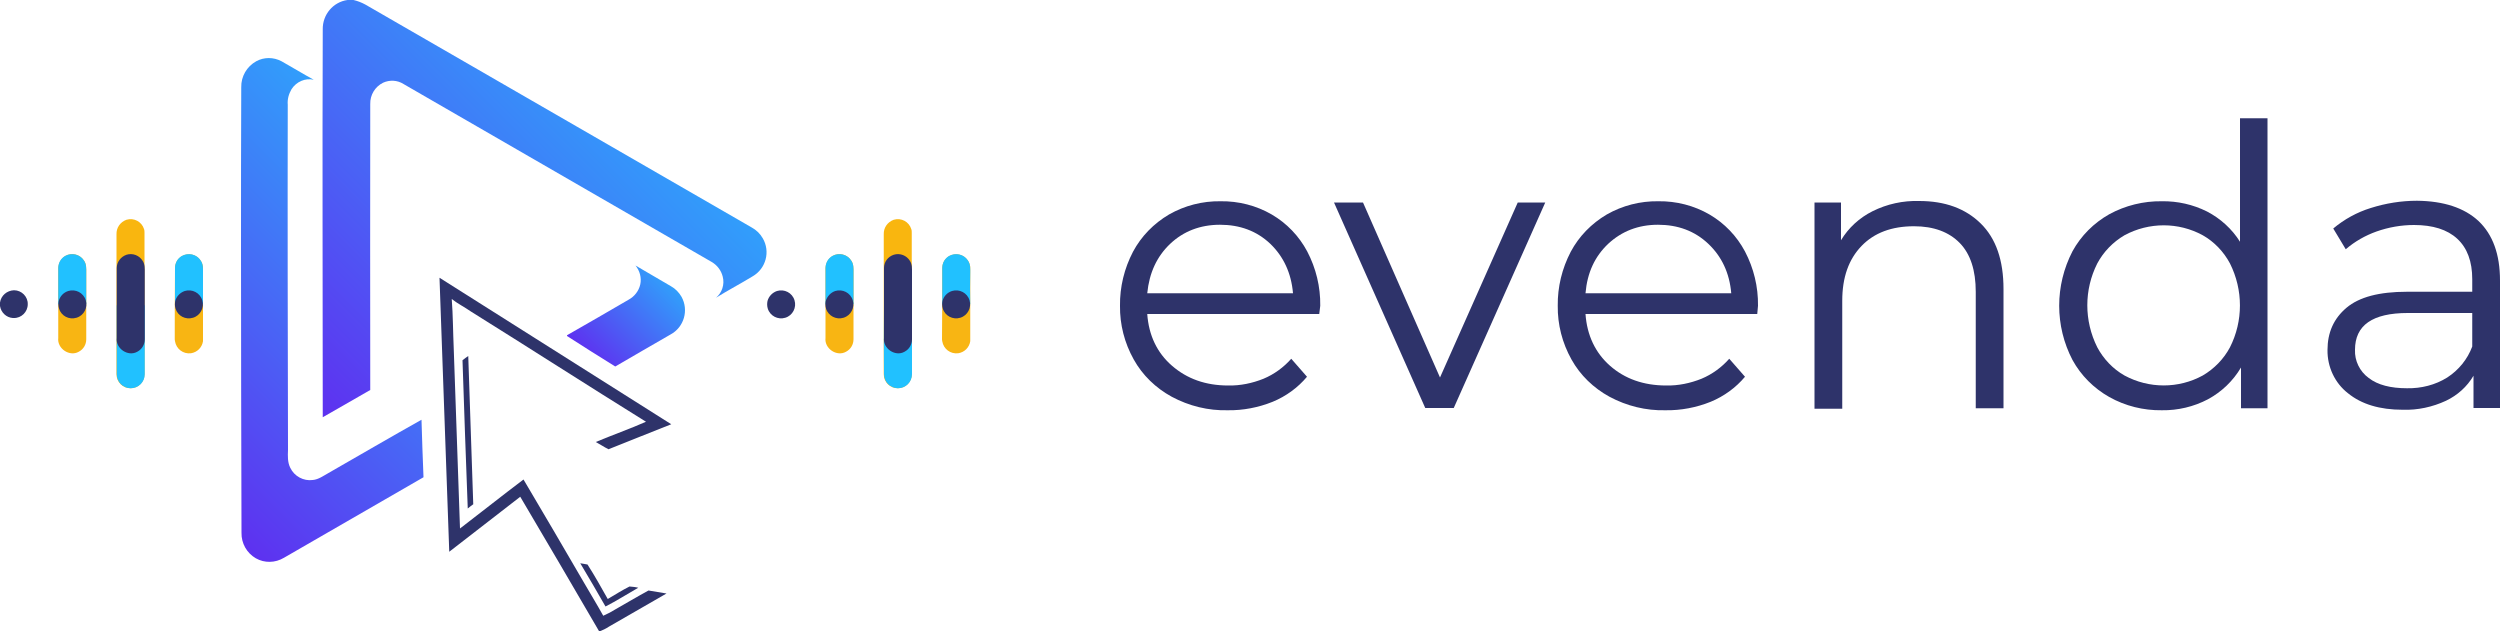 <?xml version="1.0" encoding="UTF-8"?> <svg xmlns="http://www.w3.org/2000/svg" xmlns:xlink="http://www.w3.org/1999/xlink" version="1.1" id="Слой_1" x="0px" y="0px" viewBox="0 0 1000 252.4" style="enable-background:new 0 0 1000 252.4;" xml:space="preserve"> <style type="text/css"> .st0{fill:#F9B60F;} .st1{fill:#21C1FF;} .st2{fill:#2E336A;} .st3{fill:url(#SVGID_1_);} .st4{fill:url(#SVGID_2_);} .st5{fill:url(#SVGID_3_);} .st6{fill:#F8B513;} </style> <title>logo_evenda2_dark</title> <g> <path class="st0" d="M357.5,87.9c3-0.9,6.1,0.8,7,3.7c0.2,0.5,0.2,1,0.2,1.6c0,18.8,0,37.7,0,56.5c0,3.1-2.5,5.6-5.6,5.6 c-3.1,0-5.6-2.5-5.6-5.6c0-18.7,0-37.3,0-56C353.4,91.1,355,88.8,357.5,87.9z"></path> <path class="st1" d="M353.6,149.7c0,3.1,2.5,5.6,5.6,5.6c3.1,0,5.6-2.5,5.6-5.6c0-9.2,0-18.4,0-27.6h-11.2 C353.5,131.3,353.5,140.5,353.6,149.7z"></path> <path class="st2" d="M357.5,101.9c2.5-0.8,5.2,0.3,6.5,2.5c0.9,1.4,0.8,3.1,0.8,4.7c0,8.9,0,17.7,0,26.6c0,2.1-1.1,4-3,5 c-3.7,2.1-8.7-1.3-8.2-5.5c0-9.3,0-18.7,0-28C353.6,104.8,355.1,102.7,357.5,101.9z"></path> </g> <g> <linearGradient id="SVGID_1_" gradientUnits="userSpaceOnUse" x1="118.174" y1="-277.664" x2="242.224" y2="-153.615" gradientTransform="matrix(1 0 0 -1 -8.000000e-02 -121.86)"> <stop offset="0" style="stop-color:#5E31F0"></stop> <stop offset="1" style="stop-color:#319EFB"></stop> </linearGradient> <path class="st3" d="M300.7,91L146.1,1.8c-1.5-0.8-3-1.4-4.7-1.8H139c-5.8,0.8-10,5.9-9.9,11.7c-0.2,51.7,0,103.5,0,155.2 c6.3-3.6,12.7-7.3,19-10.9c0-38.1-0.1-76.3,0-114.4c-0.1-3.6,1.9-6.9,5.1-8.5c2.6-1.2,5.7-1.1,8.2,0.5l123.3,71.2 c2.2,1.3,3.8,3.4,4.4,5.9c0.8,3.1-0.3,6.4-2.7,8.4c4.8-3,9.8-5.6,14.7-8.6c5.3-3.1,7.1-9.9,4-15.2C304,93.4,302.5,92,300.7,91 L300.7,91z"></path> <linearGradient id="SVGID_2_" gradientUnits="userSpaceOnUse" x1="60.932" y1="-304.317" x2="168.505" y2="-196.745" gradientTransform="matrix(1 0 0 -1 -8.000000e-02 -121.86)"> <stop offset="0" style="stop-color:#5E31F0"></stop> <stop offset="1" style="stop-color:#319EFB"></stop> </linearGradient> <path class="st4" d="M131.4,189.2c-2,1.1-4,2.6-6.3,2.8c-3.7,0.5-7.4-1.5-9-4.9c-1.1-2.2-1-4.7-0.9-7.1c-0.1-46-0.2-92-0.1-138.1 c-0.2-2.2,0.4-4.3,1.5-6.2c1.9-3,5.5-4.6,8.9-3.8c-4.4-2.4-8.6-5-12.9-7.4c-3.2-1.7-7-1.7-10.1,0c-3.8,2.1-6.1,6.1-6,10.4 c-0.1,21.3-0.1,42.6-0.1,63.9c0,38.1,0.1,76.2,0.2,114.3c-0.1,4.2,2.1,8.1,5.7,10.2c3.5,2,7.8,1.9,11.3-0.2 c18.6-10.7,37.2-21.5,55.8-32.2c-0.3-7.7-0.6-15.4-0.8-23C156.1,174.9,143.8,182.1,131.4,189.2z"></path> <linearGradient id="SVGID_3_" gradientUnits="userSpaceOnUse" x1="237.052" y1="-266.482" x2="268.091" y2="-235.442" gradientTransform="matrix(1 0 0 -1 -8.000000e-02 -121.86)"> <stop offset="0" style="stop-color:#5E31F0"></stop> <stop offset="1" style="stop-color:#319EFB"></stop> </linearGradient> <path class="st5" d="M268.4,114.5c-4.7-2.8-9.5-5.5-14.2-8.3c1.7,2.1,2.5,4.9,1.9,7.6c-0.6,2.6-2.3,4.8-4.7,6.1 c-8.2,4.8-16.4,9.5-24.6,14.2c0,0.1,0,0.2,0,0.3c6.4,4.1,12.8,8.2,19.3,12.2c7.3-4.3,14.7-8.5,22.1-12.8c5.4-2.9,7.4-9.7,4.4-15.1 C271.6,117,270.2,115.5,268.4,114.5L268.4,114.5z"></path> </g> <path class="st2" d="M175.8,111.1l92.7,58.6c-8.4,3.3-16.8,6.7-25.1,10c-1.8-0.9-3.4-2-5.1-2.9c6.7-2.8,13.5-5.2,20.1-8.1 c-23.5-14.6-46.8-29.6-70.2-44.2c-2.4-1.7-5.1-3-7.5-4.9c0.5,6.6,0.5,13.3,0.8,20c0.8,24,1.7,47.9,2.5,71.8 c8.5-6.5,16.9-13.2,25.4-19.6c8.1,13.6,16.1,27.4,24.1,41.1c2.6,4.5,5.3,8.9,7.8,13.4c1.5-0.7,3-1.4,4.4-2.3 c4.6-2.6,9.1-5.3,13.7-7.8c2.4,0.4,4.8,0.8,7.2,1.2c-7.7,4.4-15.4,8.9-23.1,13.3c-1.2,0.8-2.5,1.4-3.8,1.9c-10.5-18-21-36-31.6-53.9 c-9.5,7.3-18.9,14.7-28.4,22C178.4,184.1,177.1,147.6,175.8,111.1z"></path> <path class="st2" d="M0,121c0.4-2.8,2.8-4.8,5.6-4.9c3.1,0,5.6,2.6,5.5,5.6c0,3.1-2.6,5.6-5.6,5.5c-0.1,0-0.3,0-0.4,0 C2.5,127,0.4,125,0,122.4L0,121z"></path> <path class="st2" d="M310.8,116.4c2.9-0.9,6.1,0.7,7,3.7c0.9,2.9-0.7,6.1-3.7,7c-2.9,0.9-6.1-0.7-7-3.7c-0.3-1-0.3-2-0.1-3 C307.5,118.5,309,117,310.8,116.4z"></path> <path class="st2" d="M185,144.1c0.8-0.6,1.5-1.2,2.3-1.7c0.6,19.8,1.4,39.6,2,59.3c-0.8,0.6-1.5,1.1-2.2,1.7 C186.4,183.7,185.6,163.9,185,144.1z"></path> <path class="st2" d="M232.1,225.3c1,0.2,2,0.3,2.9,0.5c2.9,4.5,5.5,9.2,8.1,13.8c2.9-1.7,5.7-3.5,8.7-5c1.2,0.1,2.4,0.2,3.5,0.5 c-4.4,2.5-8.6,5.2-13.1,7.5C238.9,236.8,235.5,231,232.1,225.3z"></path> <g> <path class="st2" d="M527.7,125.6h-68.8c0.6,8.5,3.9,15.5,9.9,20.7s13.4,7.9,22.5,7.9c4.8,0.1,9.6-0.9,14.1-2.7 c4.3-1.8,8.1-4.6,11.1-8l6.3,7.2c-3.7,4.4-8.4,7.8-13.7,10c-5.7,2.3-11.9,3.5-18,3.4c-7.8,0.2-15.5-1.7-22.4-5.4 c-6.4-3.5-11.7-8.6-15.2-14.9c-3.7-6.6-5.6-14-5.5-21.5c-0.1-7.5,1.7-14.9,5.2-21.6c3.3-6.2,8.3-11.3,14.4-14.9 c6.3-3.6,13.4-5.4,20.6-5.3c7.2-0.1,14.3,1.7,20.5,5.3c6,3.5,10.9,8.6,14.2,14.8c3.5,6.7,5.3,14.1,5.2,21.7L527.7,125.6z M468.1,97.5c-5.4,5.1-8.4,11.7-9.2,19.8h58.3c-0.7-8.1-3.8-14.7-9.1-19.8c-5.4-5.1-12.1-7.6-20.1-7.6 C480.1,89.9,473.4,92.5,468.1,97.5L468.1,97.5z"></path> <path class="st2" d="M618.1,81l-36.6,82.2h-11.4L533.6,81h11.6l30.8,70l31.1-70H618.1z"></path> <path class="st2" d="M702.9,125.6h-68.7c0.6,8.5,3.9,15.5,9.8,20.7s13.4,7.9,22.5,7.9c4.8,0.1,9.6-0.9,14.1-2.7 c4.3-1.8,8.1-4.6,11.1-8l6.3,7.2c-3.7,4.4-8.4,7.8-13.7,10c-5.7,2.3-11.9,3.5-18.1,3.4c-7.8,0.2-15.5-1.7-22.4-5.4 c-6.4-3.5-11.7-8.6-15.2-14.9c-3.7-6.6-5.6-14-5.5-21.5c-0.1-7.5,1.7-14.9,5.2-21.6c3.3-6.2,8.3-11.3,14.4-14.9 c6.3-3.6,13.4-5.4,20.6-5.3c7.2-0.1,14.3,1.7,20.5,5.3c6,3.5,10.9,8.6,14.2,14.8c3.5,6.7,5.3,14.1,5.2,21.7L702.9,125.6z M643.3,97.5c-5.4,5.1-8.4,11.6-9.1,19.8h58.3c-0.7-8.1-3.8-14.7-9.2-19.8s-12.1-7.6-20.1-7.6C655.3,89.9,648.7,92.5,643.3,97.5z"></path> <path class="st2" d="M792.3,89.4c6.1,6,9.1,14.7,9.1,26.2v47.7h-11.1v-46.6c0-8.5-2.1-15.1-6.4-19.5s-10.4-6.7-18.3-6.7 c-8.9,0-15.9,2.6-21,7.9s-7.7,12.5-7.7,21.9v43.2h-11.1V81h10.6v15.1c3-5,7.4-9,12.6-11.6c5.8-2.9,12.2-4.3,18.7-4.1 C778,80.4,786.2,83.4,792.3,89.4z"></path> <path class="st2" d="M907,47.3v116h-10.6V147c-3.2,5.4-7.7,9.7-13.2,12.7c-5.7,3-12.1,4.5-18.5,4.4c-7.3,0.1-14.6-1.7-21-5.3 c-6.2-3.5-11.3-8.6-14.7-14.8c-7.1-13.6-7.1-29.8,0-43.5c3.4-6.2,8.5-11.3,14.7-14.8c6.4-3.5,13.7-5.3,21-5.2 c6.3-0.1,12.5,1.3,18.1,4.1c5.4,2.8,10,7,13.2,12.1V47.3L907,47.3z M881.1,150.2c4.6-2.7,8.4-6.6,10.9-11.3 c5.3-10.5,5.3-22.9,0-33.5c-2.5-4.7-6.3-8.7-10.9-11.3c-9.7-5.3-21.5-5.3-31.3,0c-4.6,2.7-8.4,6.6-10.9,11.3 c-5.3,10.5-5.3,22.9,0,33.5c2.5,4.7,6.3,8.7,10.9,11.3C859.6,155.5,871.4,155.5,881.1,150.2L881.1,150.2z"></path> <path class="st2" d="M991.4,88.4c5.7,5.4,8.6,13.3,8.6,23.8v51h-10.6v-12.9c-2.6,4.4-6.4,7.8-11,10c-5.4,2.5-11.3,3.8-17.3,3.6 c-9.2,0-16.5-2.2-21.9-6.6c-5.3-4.1-8.3-10.6-8.2-17.3c0-7,2.5-12.6,7.6-16.9s13.1-6.4,24.2-6.4h26.1v-5c0-7.1-2-12.5-6-16.2 s-9.8-5.5-17.3-5.5c-5.1,0-10.2,0.9-15,2.6c-4.5,1.6-8.7,4-12.3,7.1l-5-8.3c4.4-3.7,9.5-6.5,15-8.2c6-1.9,12.2-2.9,18.5-2.9 C977.4,80.4,985.7,83.1,991.4,88.4z M978.9,151c4.6-3,8.1-7.3,10-12.4v-13.4h-25.8c-14.1,0-21.1,4.9-21.1,14.7 c-0.2,4.4,1.9,8.7,5.5,11.3c3.6,2.8,8.8,4.1,15.3,4.1C968.5,155.4,974.1,154,978.9,151z"></path> </g> <g> <path class="st6" d="M334.1,101.9c2.5-0.8,5.2,0.3,6.5,2.5c0.9,1.4,0.8,3.1,0.8,4.7c0,8.9,0,17.7,0,26.6c0,2.1-1.1,4-3,5 c-3.7,2.1-8.7-1.3-8.2-5.5c0-9.3,0-18.7,0-28C330.3,104.8,331.8,102.7,334.1,101.9z"></path> <path class="st1" d="M341.4,109.1c0-1.6,0.1-3.3-0.8-4.7c-1.6-2.7-5-3.5-7.7-2c-1.7,1-2.7,2.8-2.7,4.8c0,4.8,0,9.7,0,14.5h11.2 C341.4,117.5,341.4,113.3,341.4,109.1z"></path> <path class="st2" d="M334.1,116.4c2.9-0.9,6.1,0.7,7,3.7c0.9,2.9-0.7,6.1-3.7,7c-2.9,0.9-6.1-0.7-7-3.7c-0.3-1-0.3-2-0.1-3 C330.9,118.5,332.3,117,334.1,116.4z"></path> </g> <g> <path class="st6" d="M376.9,107.2c0-3.1,2.5-5.5,5.6-5.5c2.9,0,5.2,2.2,5.6,5v29.8c-0.4,2.5-2.3,4.4-4.8,4.8 c-3.1,0.4-5.9-1.7-6.4-4.8c0-0.2-0.1-0.5-0.1-0.7C376.9,126.3,376.9,116.7,376.9,107.2z"></path> <path class="st1" d="M388.1,109.1c0-1.6,0.1-3.3-0.8-4.7c-1.6-2.7-5-3.5-7.7-2c-1.7,1-2.7,2.8-2.7,4.8c0,4.8,0,9.7,0,14.5h11.2 C388,117.5,388,113.3,388.1,109.1z"></path> <path class="st2" d="M380.8,116.4c2.9-0.9,6.1,0.7,7,3.7c0.9,2.9-0.7,6.1-3.7,7c-2.9,0.9-6.1-0.7-7-3.7c-0.3-1-0.3-2-0.1-3 C377.5,118.5,378.9,117,380.8,116.4z"></path> </g> <g> <g> <path class="st0" d="M50.6,87.9c3-0.9,6.1,0.8,7,3.7c0.2,0.5,0.2,1,0.2,1.6c0,18.8,0,37.7,0,56.5c0,3.1-2.5,5.6-5.6,5.6 s-5.6-2.5-5.6-5.6c0-18.7,0-37.3,0-56C46.5,91.1,48.1,88.8,50.6,87.9z"></path> <path class="st1" d="M46.7,149.7c0,3.1,2.5,5.6,5.6,5.6s5.6-2.5,5.6-5.6c0-9.2,0-18.4,0-27.6H46.7 C46.7,131.3,46.7,140.5,46.7,149.7z"></path> <path class="st2" d="M50.6,101.9c2.5-0.8,5.2,0.3,6.5,2.5c0.9,1.4,0.8,3.1,0.8,4.7c0,8.9,0,17.7,0,26.6c0,2.1-1.1,4-3,5 c-3.7,2.1-8.7-1.3-8.2-5.5c0-9.3,0-18.7,0-28C46.7,104.8,48.3,102.7,50.6,101.9z"></path> </g> <g> <path class="st6" d="M27.2,101.9c2.5-0.8,5.2,0.3,6.5,2.5c0.9,1.4,0.8,3.1,0.8,4.7c0,8.9,0,17.7,0,26.6c0,2.1-1.1,4-3,5 c-3.7,2.1-8.7-1.3-8.2-5.5c0-9.3,0-18.7,0-28C23.4,104.8,24.9,102.7,27.2,101.9z"></path> <path class="st1" d="M34.5,109.1c0-1.6,0.1-3.3-0.8-4.7c-1.6-2.7-5-3.5-7.7-2c-1.7,1-2.7,2.8-2.7,4.8c0,4.8,0,9.7,0,14.5h11.2 C34.5,117.5,34.5,113.3,34.5,109.1z"></path> <path class="st2" d="M27.3,116.4c2.9-0.9,6.1,0.7,7,3.7c0.9,2.9-0.7,6.1-3.7,7s-6.1-0.7-7-3.7c-0.3-1-0.3-2-0.1-3 C24,118.5,25.4,117,27.3,116.4z"></path> </g> <g> <path class="st6" d="M70,107.2c0-3.1,2.5-5.5,5.6-5.5c2.9,0,5.2,2.2,5.6,5v29.8c-0.4,2.5-2.3,4.4-4.8,4.8 c-3.1,0.4-5.9-1.7-6.4-4.8c0-0.2-0.1-0.5-0.1-0.7C69.9,126.3,69.9,116.7,70,107.2z"></path> <path class="st1" d="M81.2,109.1c0-1.6,0.1-3.3-0.8-4.7c-1.6-2.7-5-3.5-7.7-2c-1.7,1-2.7,2.8-2.7,4.8c0,4.8,0,9.7,0,14.5h11.2 C81.2,117.5,81.2,113.3,81.2,109.1z"></path> <path class="st2" d="M73.9,116.4c2.9-0.9,6.1,0.7,7,3.7c0.9,2.9-0.7,6.1-3.7,7s-6.1-0.7-7-3.7c-0.3-1-0.3-2-0.1-3 C70.6,118.5,72.1,117,73.9,116.4z"></path> </g> </g> </svg> 